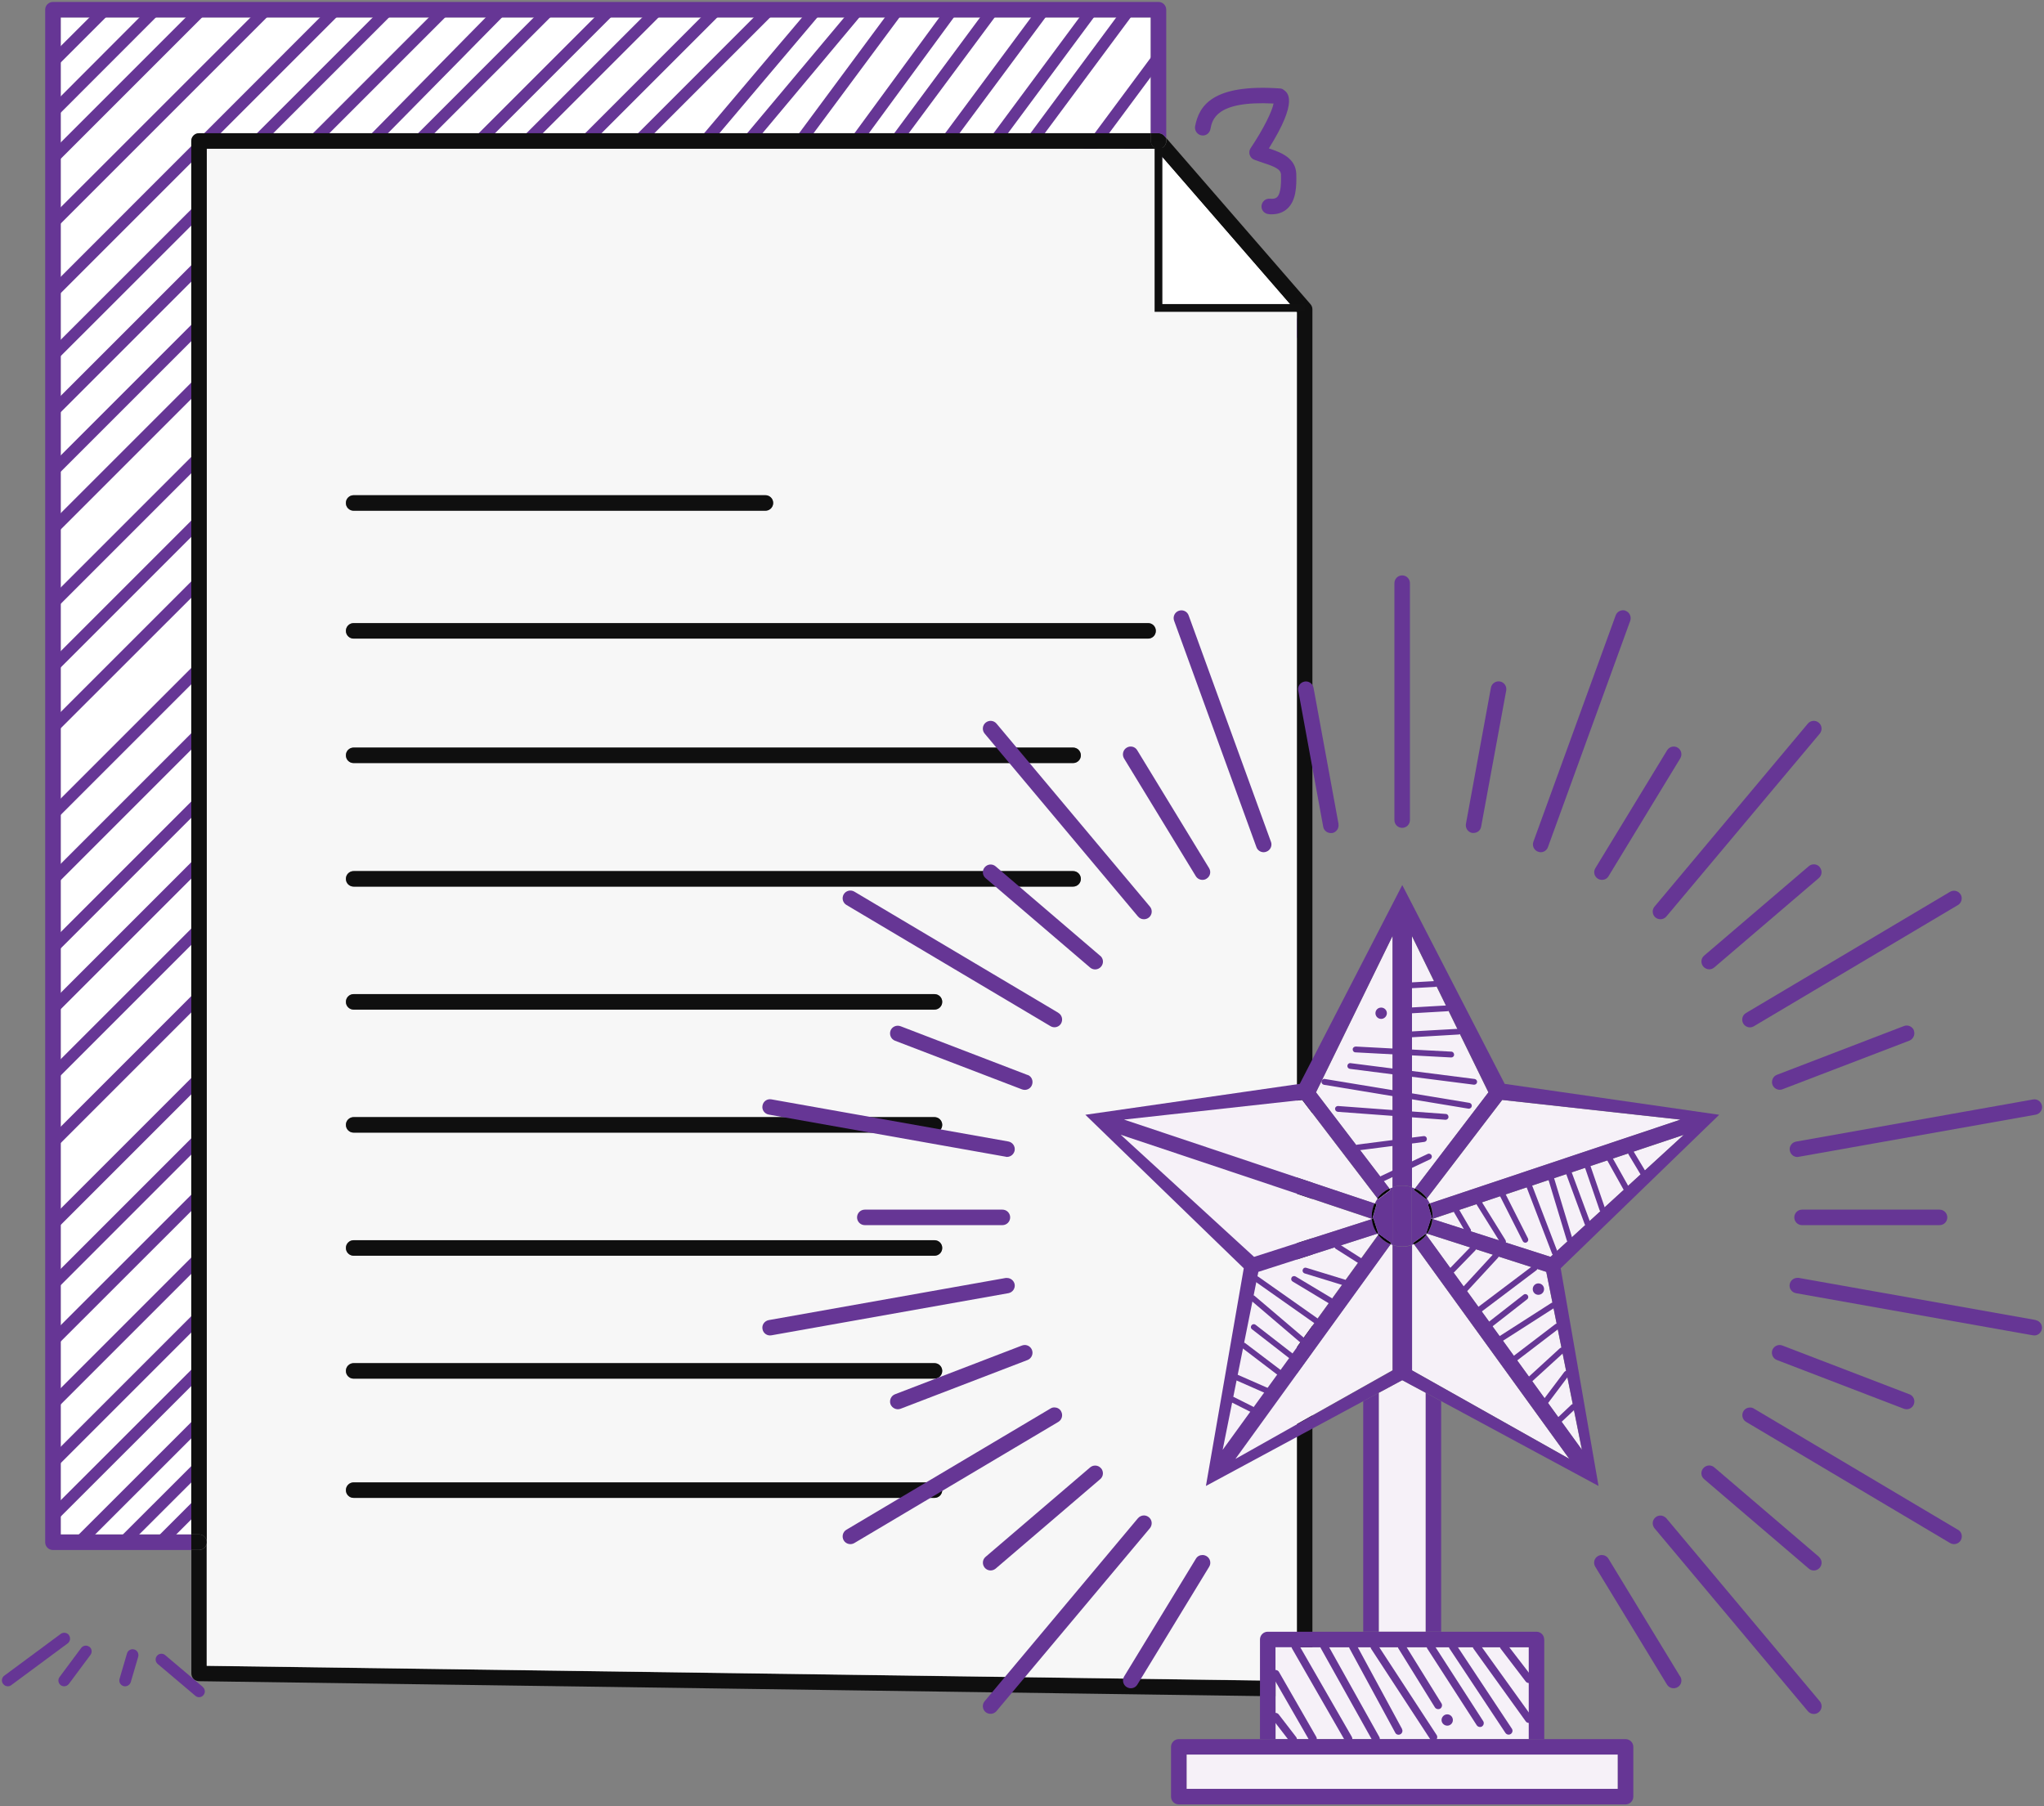 <?xml version="1.0" encoding="UTF-8"?>
<svg id="Layer_1" xmlns="http://www.w3.org/2000/svg" viewBox="0 0 200.38 177.09">
  <rect x="0" y="0" width="200.38" height="177.09" fill="#808080" stroke="none"/>
  <defs>
    <style>
      .cls-1 {
        fill: #0f0f0f;
      }

      .cls-2 {
        fill: #663695;
      }

      .cls-3 {
        fill: #fff;
      }

      .cls-4 {
        fill: #f6f1f8;
      }

      .cls-5 {
        fill: #f7f7f7;
      }

      .cls-6 {
        fill: none;
        stroke: #101010;
        stroke-miterlimit: 10;
        stroke-width: .76px;
      }
    </style>
  </defs>
  <g>
    <polygon class="cls-3" points="113.57 14.98 126.78 30.19 113.57 30.19 113.57 14.98"/>
    <path class="cls-3" d="M112.82,1.71v11.35H19.51c-.42,0-.76.33-.76.76v136.61H5.95V1.71h106.87Z"/>
  </g>
  <g>
    <path class="cls-2" d="M128.29,30.64c.25.19.3.55.11.8l-5.38,7.26c-.11.15-.29.23-.46.23-.11,0-.24-.04-.33-.11-.26-.18-.31-.54-.12-.79l5.39-7.26c.18-.26.54-.31.8-.12Z"/>
    <path class="cls-2" d="M127.08,17.09c.03,1.21-.02,2.56-.86,3.35-.41.38-.93.57-1.55.57-.11,0-.2,0-.31-.02-.42-.04-.73-.4-.69-.82.05-.42.41-.73.83-.69.48.05.64-.11.69-.15.43-.39.4-1.62.39-2.21-.02-.51-.54-.77-1.8-1.17-.28-.1-.56-.19-.82-.29-.21-.08-.38-.26-.45-.48s-.04-.46.09-.65c1.32-1.97,2.12-3.66,2.25-4.38-5.66-.29-6.01,1.59-6.19,2.51-.08.42-.47.69-.89.61-.41-.08-.68-.48-.61-.89.38-1.97,1.65-4.17,8.3-3.71.14,0,.27.05.37.13.39.27,1.52,1.03-1.44,5.75,1.16.38,2.65.93,2.69,2.53Z"/>
    <path class="cls-2" d="M123.48,29.73c.26.19.31.55.12.8l-6.06,8.17c-.11.15-.29.23-.46.23-.11,0-.24-.04-.33-.11-.26-.18-.31-.54-.12-.79l6.06-8.17c.19-.25.55-.3.8-.12Z"/>
    <path class="cls-2" d="M118.66,29.73c.26.19.31.55.12.8l-5.76,7.77c-.11.15-.29.24-.46.24-.11,0-.24-.04-.33-.11-.26-.19-.31-.55-.12-.8l5.76-7.77c.19-.25.55-.3.8-.12Z"/>
    <path class="cls-2" d="M113.92,5.11c.25.19.3.55.11.8l-10.45,14.09c-.11.14-.28.23-.46.23-.12,0-.24-.04-.34-.11-.25-.19-.3-.55-.11-.8l10.45-14.08c.18-.26.54-.31.8-.12Z"/>
    <path class="cls-2" d="M113.92,14.77c.25.19.3.55.11.8l-7.82,10.35c-.11.14-.28.23-.45.23-.12,0-.24-.04-.35-.12-.25-.18-.3-.54-.11-.8l7.81-10.34c.19-.25.55-.3.8-.11Z"/>
    <path class="cls-2" d="M113.92,20.13c.25.19.3.55.11.8l-7.12,9.6c-.11.15-.29.24-.46.24-.11,0-.24-.04-.33-.11-.25-.19-.3-.55-.12-.8l7.13-9.61c.18-.25.54-.3.8-.11Z"/>
    <path class="cls-2" d="M113.92,24c.25.18.3.54.11.79l-7.12,9.61c-.11.15-.29.23-.46.23-.11,0-.24-.04-.33-.11-.25-.18-.3-.54-.12-.8l7.13-9.6c.18-.25.54-.3.8-.11Z"/>
    <path class="cls-2" d="M113.75,29.73c.25.19.3.55.12.8l-4.44,5.98c-.11.15-.28.24-.46.24-.12,0-.24-.04-.34-.11-.25-.19-.3-.55-.11-.8l4.43-5.98c.19-.25.55-.3.8-.12Z"/>
    <path class="cls-2" d="M111.85,13.28c.26.19.31.55.12.8l-6.32,8.51c-.11.15-.28.24-.46.24-.12,0-.24-.04-.34-.11-.25-.19-.3-.55-.11-.8l6.31-8.52c.19-.25.55-.3.8-.11Z"/>
    <path class="cls-2" d="M111.08.45c.25.19.3.54.11.8l-9.58,12.91c-.11.15-.28.24-.46.24-.11,0-.24-.04-.33-.11-.26-.19-.31-.55-.12-.8L110.28.56c.19-.25.55-.3.8-.11Z"/>
    <path class="cls-2" d="M107.53.36c.25.19.3.55.11.8l-9.58,12.92c-.11.15-.29.23-.46.23-.11,0-.24-.04-.33-.11-.26-.18-.31-.54-.12-.8L106.73.48c.19-.25.55-.31.8-.12Z"/>
    <path class="cls-2" d="M102.78.36c.25.19.3.55.12.8l-9.65,13c-.11.15-.28.24-.46.24-.12,0-.24-.04-.34-.11-.25-.19-.3-.55-.11-.8L101.99.48c.19-.25.55-.31.8-.12Z"/>
    <path class="cls-2" d="M97.73.45c.26.19.31.54.12.8l-9.58,12.91c-.11.15-.28.24-.46.24-.12,0-.24-.04-.34-.11-.25-.19-.3-.55-.12-.8L96.93.56c.19-.25.55-.3.8-.11Z"/>
    <path class="cls-2" d="M93.78.36c.26.18.31.54.13.8l-9.59,13.07c-.11.15-.29.23-.46.23-.11,0-.24-.04-.33-.11-.25-.19-.3-.55-.12-.8L92.99.48c.18-.25.54-.3.79-.12Z"/>
    <path class="cls-2" d="M88.4.45c.25.19.3.54.12.8l-9.58,12.91c-.11.15-.29.24-.46.24-.12,0-.24-.04-.34-.11-.25-.19-.3-.55-.12-.8L87.6.56c.19-.25.55-.3.8-.11Z"/>
    <path class="cls-2" d="M84.61.38c.24.2.27.56.08.8l-10.88,13c-.11.14-.28.2-.44.2-.13,0-.26-.05-.36-.14-.24-.2-.27-.56-.08-.8L83.82.45c.2-.24.56-.27.8-.07Z"/>
    <path class="cls-2" d="M80.43.47c.24.2.27.56.07.8l-10.98,12.98c-.11.13-.27.2-.43.2-.14,0-.27-.05-.37-.14-.24-.2-.27-.56-.07-.8L79.62.54c.2-.24.57-.27.8-.07Z"/>
    <path class="cls-2" d="M75.91.5c.22.22.22.58,0,.8l-12.98,12.98c-.11.11-.26.17-.4.17s-.3-.05-.4-.17c-.23-.22-.23-.58,0-.8L75.1.5c.22-.22.58-.22.8,0Z"/>
    <path class="cls-2" d="M70.73.5c.22.22.22.58,0,.8l-12.98,12.98c-.11.11-.26.17-.4.17-.15,0-.3-.05-.4-.17-.23-.22-.23-.58,0-.8L69.92.5c.22-.22.58-.22.8,0Z"/>
    <path class="cls-2" d="M64.97.5c.23.22.23.58,0,.8l-12.98,12.98c-.11.11-.26.17-.4.17s-.29-.05-.4-.17c-.22-.22-.22-.58,0-.8L64.17.5c.23-.22.58-.22.8,0Z"/>
    <path class="cls-2" d="M60.29.5c.23.22.23.58,0,.8l-12.98,12.98c-.11.11-.26.17-.4.17s-.29-.05-.4-.17c-.22-.22-.22-.58,0-.8L59.49.5c.23-.22.58-.22.8,0Z"/>
    <path class="cls-2" d="M54.35.5c.23.22.23.58,0,.8l-12.91,12.91c-.11.11-.26.17-.4.17-.15,0-.3-.06-.4-.17-.23-.23-.23-.58,0-.8L53.54.5c.23-.22.58-.22.8,0Z"/>
    <path class="cls-2" d="M49.62.5c.22.22.23.58,0,.8l-12.79,12.98c-.11.11-.26.17-.41.17s-.29-.05-.39-.16c-.23-.22-.23-.58,0-.8L48.81.5c.22-.22.58-.22.8,0Z"/>
    <path class="cls-2" d="M44.05.5c.23.22.23.58,0,.8l-12.98,12.98c-.11.11-.26.17-.4.17s-.29-.05-.4-.17c-.22-.22-.22-.58,0-.8L43.25.5c.22-.22.58-.22.8,0Z"/>
    <path class="cls-2" d="M38.55.5c.22.22.22.58,0,.8l-12.98,12.98c-.11.11-.26.17-.4.17s-.29-.05-.4-.17c-.22-.22-.22-.58,0-.8L37.75.5c.22-.22.58-.22.8,0Z"/>
    <path class="cls-2" d="M33.39.5c.23.22.23.58,0,.8L5.57,29.12c-.11.11-.26.17-.4.17s-.29-.05-.4-.17c-.22-.22-.22-.58,0-.8L32.58.5c.23-.22.58-.22.8,0Z"/>
    <path class="cls-2" d="M26.57.5c.22.22.22.58,0,.8L5.57,22.3c-.11.11-.26.17-.4.17s-.29-.06-.4-.17c-.22-.23-.22-.58,0-.8L25.77.5c.22-.22.58-.22.8,0Z"/>
    <path class="cls-2" d="M20.22.5c.22.22.22.58,0,.8l-14.7,14.7c-.11.11-.26.17-.4.17-.15,0-.3-.05-.4-.17-.23-.22-.23-.58,0-.8L19.42.5c.22-.22.58-.22.8,0Z"/>
    <path class="cls-2" d="M19.88,165.39c.24.2.27.56.06.8-.11.14-.27.2-.43.2-.13,0-.26-.05-.36-.14l-3.69-3.12c-.24-.2-.27-.56-.07-.8.2-.24.56-.27.8-.07l3.69,3.12Z"/>
    <path class="cls-2" d="M19.86,111.29c.22.23.22.58,0,.8l-14.37,14.37c-.11.11-.26.17-.4.17s-.29-.05-.4-.17c-.22-.22-.22-.58,0-.8l14.37-14.37c.22-.22.58-.22.8,0Z"/>
    <path class="cls-2" d="M19.86,116.82c.22.22.22.58,0,.8l-14.25,14.24c-.11.11-.26.17-.4.17s-.29-.05-.4-.17c-.22-.22-.22-.58,0-.8l14.25-14.24c.22-.22.58-.22.8,0Z"/>
    <path class="cls-2" d="M19.86,122.98c.22.23.22.58,0,.8l-14.37,14.37c-.11.11-.26.17-.4.17s-.29-.05-.4-.17c-.22-.22-.22-.58,0-.8l14.37-14.37c.22-.22.58-.22.8,0Z"/>
    <path class="cls-2" d="M19.86,128.73c.22.22.22.58,0,.8l-14.37,14.37c-.11.11-.26.17-.4.17s-.29-.06-.4-.17c-.22-.23-.22-.58,0-.8l14.37-14.37c.22-.22.58-.22.8,0Z"/>
    <path class="cls-2" d="M19.86,133.98c.22.22.22.58,0,.8l-14.25,14.24c-.11.11-.26.17-.4.17s-.29-.05-.4-.17c-.22-.22-.22-.58,0-.8l14.25-14.24c.22-.22.58-.22.8,0Z"/>
    <path class="cls-2" d="M19.86,139.11c.22.22.22.58,0,.8l-11.72,11.71c-.11.11-.25.17-.4.17s-.29-.05-.4-.17c-.22-.22-.22-.58,0-.8l11.72-11.71c.22-.23.58-.23.8,0Z"/>
    <path class="cls-2" d="M19.86,143.43c.22.22.22.58,0,.8l-7.4,7.39c-.11.11-.25.17-.4.17s-.29-.05-.4-.17c-.22-.22-.22-.58,0-.8l7.4-7.39c.22-.23.58-.23.8,0Z"/>
    <path class="cls-2" d="M19.86,147.05c.22.22.22.58,0,.8l-3.8,3.8c-.11.11-.26.17-.4.17s-.3-.05-.4-.17c-.23-.22-.23-.58,0-.8l3.8-3.8c.22-.22.58-.22.8,0Z"/>
    <path class="cls-2" d="M19.78,20.29c.22.22.22.58,0,.8l-14.21,14.2c-.11.11-.26.17-.4.17s-.29-.05-.4-.17c-.22-.22-.22-.58,0-.8l14.21-14.2c.22-.23.58-.23.8,0Z"/>
    <path class="cls-2" d="M19.78,25.78c.22.23.22.58,0,.8l-14.21,14.21c-.11.11-.26.17-.4.17s-.29-.05-.4-.17c-.22-.22-.22-.58,0-.8l14.21-14.21c.22-.22.58-.22.8,0Z"/>
    <path class="cls-2" d="M19.78,31.62c.22.22.22.58,0,.8l-14.21,14.21c-.11.11-.26.17-.4.17s-.29-.06-.4-.17c-.22-.23-.22-.58,0-.8l14.21-14.21c.22-.22.58-.22.8,0Z"/>
    <path class="cls-2" d="M19.78,37.28c.22.23.22.58,0,.8l-14.17,14.17c-.11.11-.26.17-.4.17s-.29-.05-.4-.17c-.22-.22-.22-.58,0-.8l14.17-14.17c.22-.22.58-.22.8,0Z"/>
    <path class="cls-2" d="M19.78,44.57c.22.22.22.58,0,.8l-14.21,14.21c-.11.11-.26.17-.4.17s-.29-.05-.4-.17c-.22-.22-.22-.58,0-.8l14.21-14.21c.22-.22.58-.22.8,0Z"/>
    <path class="cls-2" d="M19.78,50.81c.22.22.22.58,0,.8l-14.17,14.17c-.11.11-.26.17-.4.17s-.29-.05-.4-.17c-.22-.22-.22-.58,0-.8l14.17-14.17c.22-.23.58-.23.8,0Z"/>
    <path class="cls-2" d="M19.78,56.77c.22.23.22.58,0,.81l-14.21,14.2c-.11.11-.26.17-.4.17s-.29-.05-.4-.17c-.22-.22-.22-.58,0-.8l14.21-14.21c.22-.22.58-.22.8,0Z"/>
    <path class="cls-2" d="M19.78,65.26c.22.22.22.58,0,.8l-14.17,14.17c-.11.11-.26.17-.4.17s-.29-.05-.4-.17c-.22-.22-.22-.58,0-.8l14.17-14.17c.22-.23.58-.23.8,0Z"/>
    <path class="cls-2" d="M19.78,71.66c.22.22.22.58,0,.8l-14.21,14.21c-.11.11-.26.17-.4.17s-.29-.05-.4-.17c-.22-.22-.22-.58,0-.8l14.21-14.21c.22-.22.58-.22.8,0Z"/>
    <path class="cls-2" d="M19.78,78.35c.22.22.22.58,0,.8l-14.21,14.21c-.11.11-.26.17-.4.17s-.29-.06-.4-.17c-.22-.23-.22-.58,0-.8l14.21-14.21c.22-.22.58-.22.8,0Z"/>
    <path class="cls-2" d="M19.78,84.31c.22.22.22.58,0,.8l-14.17,14.17c-.11.11-.26.16-.4.16s-.29-.05-.4-.16c-.22-.23-.22-.58,0-.81l14.17-14.17c.22-.22.58-.22.8,0Z"/>
    <path class="cls-2" d="M19.78,90.81c.22.22.22.58,0,.8l-14.17,14.17c-.11.11-.26.17-.4.17s-.29-.06-.4-.17c-.22-.23-.22-.58,0-.8l14.17-14.17c.22-.22.58-.22.8,0Z"/>
    <path class="cls-2" d="M19.78,97.43c.22.23.22.58,0,.8l-14.17,14.17c-.11.11-.26.17-.4.17s-.29-.06-.4-.17c-.22-.23-.22-.58,0-.8l14.17-14.17c.22-.22.58-.22.8,0Z"/>
    <path class="cls-2" d="M19.78,105.46c.22.22.22.58,0,.8l-14.29,14.29c-.11.11-.26.17-.4.17s-.29-.06-.4-.17c-.22-.23-.22-.58,0-.8l14.29-14.29c.22-.22.58-.22.8,0Z"/>
    <path class="cls-2" d="M15.69.5c.22.22.22.58,0,.8L5.53,11.47c-.11.11-.26.17-.4.17-.15,0-.3-.05-.4-.17-.23-.22-.23-.58,0-.8L14.88.5c.22-.22.58-.22.8,0Z"/>
    <path class="cls-2" d="M13.16,161.71c.3.08.47.4.39.71l-.73,2.49c-.08.24-.3.41-.55.41-.05,0-.11,0-.16-.02-.3-.09-.48-.4-.39-.71l.73-2.49c.08-.3.4-.48.71-.39Z"/>
    <path class="cls-2" d="M10.78.5c.22.22.22.58,0,.8l-5.26,5.26c-.11.11-.26.17-.4.17-.15,0-.3-.06-.4-.17-.23-.23-.23-.58,0-.81L9.98.5c.22-.22.58-.22.8,0Z"/>
    <path class="cls-2" d="M8.76,161.44c.25.19.3.55.11.8l-2.12,2.85c-.11.14-.28.23-.46.23-.11,0-.24-.04-.34-.11-.25-.19-.3-.55-.11-.8l2.12-2.85c.19-.25.55-.3.8-.11Z"/>
    <path class="cls-2" d="M6.76,160.31c.18.25.13.61-.12.8l-5.54,4.1c-.11.08-.22.11-.34.11-.17,0-.34-.08-.46-.24-.19-.25-.14-.61.12-.8l5.54-4.1c.25-.18.61-.13.8.12Z"/>
  </g>
  <g>
    <g>
      <path class="cls-1" d="M126.78,30.19l-13.2-15.21v-.4c.42,0,.76-.34.76-.76v-.28l14.13,16.28c.12.14.19.32.19.5v135.26c0,.2-.08.39-.23.54-.14.14-.33.22-.53.22h-.02l-108.37-1.52c-.42,0-.75-.34-.75-.76v-12.11h.76c.42,0,.76-.34.76-.76v12.13l106.87,1.49V30.6l-.36-.41Z"/>
      <path class="cls-5" d="M127.13,30.6v134.2l-106.87-1.49V14.58h92.96l.35.4v15.21h13.2l.36.41ZM113.31,61.84c0-.42-.33-.76-.76-.76H34.67c-.42,0-.76.34-.76.76s.34.76.76.76h77.88c.42,0,.76-.34.76-.76ZM105.95,74.05c0-.42-.34-.76-.76-.76H34.67c-.42,0-.76.34-.76.76s.34.76.76.76h70.53c.42,0,.76-.33.76-.76ZM105.95,86.16c0-.42-.34-.76-.76-.76H34.67c-.42,0-.76.34-.76.76s.34.76.76.76h70.53c.42,0,.76-.33.76-.76ZM92.37,98.22c0-.42-.34-.76-.76-.76h-56.94c-.42,0-.76.34-.76.76s.34.76.76.76h56.94c.42,0,.76-.34.76-.76ZM92.37,110.28c0-.42-.34-.76-.76-.76h-56.94c-.42,0-.76.34-.76.76s.34.76.76.76h56.94c.42,0,.76-.34.76-.76ZM92.37,122.34c0-.42-.34-.76-.76-.76h-56.94c-.42,0-.76.33-.76.76s.34.76.76.76h56.94c.42,0,.76-.34.76-.76ZM92.37,134.4c0-.42-.34-.76-.76-.76h-56.94c-.42,0-.76.34-.76.76s.34.76.76.76h56.94c.42,0,.76-.34.76-.76ZM92.37,146.09c0-.42-.34-.76-.76-.76h-56.94c-.42,0-.76.33-.76.76s.34.76.76.76h56.94c.42,0,.76-.34.76-.76ZM75.79,49.31c0-.42-.34-.76-.76-.76h-40.37c-.42,0-.76.34-.76.76s.34.76.76.76h40.37c.42,0,.76-.34.76-.76Z"/>
      <polygon class="cls-3" points="113.57 14.98 126.78 30.19 113.57 30.19 113.57 14.98"/>
      <path class="cls-1" d="M113.57,14.58c-.11,0-.21-.02-.31-.07-.27-.12-.45-.39-.45-.69v-.76h.76c.22,0,.42.09.57.26l.19.22v.28c0,.42-.34.76-.76.76Z"/>
      <path class="cls-2" d="M114.33.95v12.59l-.19-.22c-.14-.17-.35-.26-.57-.26h-.76V1.71H5.95v148.73h12.8v1.52H5.19c-.42,0-.76-.34-.76-.76V.95c0-.42.34-.76.76-.76h108.38c.42,0,.76.34.76.76Z"/>
      <path class="cls-1" d="M113.57,14.58v.4l-.35-.4.04-.07c.1.05.2.07.31.07Z"/>
      <path class="cls-1" d="M113.26,14.51l-.04.07H20.27v136.61c0-.42-.34-.76-.76-.76h-.76V13.82c0-.42.34-.76.76-.76h93.31v.76c0,.3.18.57.45.69Z"/>
      <path class="cls-1" d="M112.55,61.09c.42,0,.76.34.76.76s-.33.76-.76.76H34.67c-.42,0-.76-.34-.76-.76s.34-.76.76-.76h77.88Z"/>
      <path class="cls-1" d="M105.2,73.29c.42,0,.76.34.76.76s-.34.76-.76.76H34.67c-.42,0-.76-.33-.76-.76s.34-.76.76-.76h70.53Z"/>
      <path class="cls-1" d="M105.2,85.4c.42,0,.76.34.76.76s-.34.76-.76.76H34.67c-.42,0-.76-.33-.76-.76s.34-.76.76-.76h70.53Z"/>
      <path class="cls-1" d="M91.61,97.46c.42,0,.76.34.76.76s-.34.76-.76.76h-56.94c-.42,0-.76-.34-.76-.76s.34-.76.76-.76h56.94Z"/>
      <path class="cls-1" d="M91.61,109.52c.42,0,.76.34.76.76s-.34.76-.76.76h-56.94c-.42,0-.76-.34-.76-.76s.34-.76.76-.76h56.94Z"/>
      <path class="cls-1" d="M91.61,121.59c.42,0,.76.33.76.76s-.34.76-.76.76h-56.94c-.42,0-.76-.34-.76-.76s.34-.76.76-.76h56.94Z"/>
      <path class="cls-1" d="M91.61,133.64c.42,0,.76.34.76.76s-.34.76-.76.76h-56.94c-.42,0-.76-.34-.76-.76s.34-.76.76-.76h56.94Z"/>
      <path class="cls-1" d="M91.61,145.33c.42,0,.76.33.76.76s-.34.76-.76.76h-56.94c-.42,0-.76-.34-.76-.76s.34-.76.76-.76h56.94Z"/>
      <path class="cls-1" d="M75.04,48.55c.42,0,.76.34.76.76s-.34.76-.76.76h-40.37c-.42,0-.76-.34-.76-.76s.34-.76.76-.76h40.37Z"/>
      <path class="cls-1" d="M19.51,150.43c.42,0,.76.34.76.76s-.34.76-.76.76h-.76v-1.52h.76Z"/>
    </g>
    <polyline class="cls-6" points="113.57 13.82 113.57 14.58 113.57 14.98 113.57 30.19 126.78 30.19 127.89 30.19"/>
  </g>
  <g>
    <polygon class="cls-4" points="165.07 111.26 152 123.22 140.4 119.51 165.07 111.26"/>
    <polygon class="cls-4" points="164.74 109.77 139.99 118.05 140.4 119.51 140.28 119.47 139.82 120.92 139.75 120.98 138.53 121.86 153.83 143.01 138.41 134.34 138.41 91.77 145.91 107.1 138.62 116.65 139.83 117.56 147.26 107.84 164.74 109.77"/>
    <rect class="cls-4" x="116.32" y="172.01" width="42.28" height="3.37"/>
    <polygon class="cls-4" points="151.58 124.69 155.07 142.13 139.75 120.98 139.82 120.92 151.58 124.69"/>
    <rect class="cls-4" x="125.05" y="161.49" width="24.83" height="9.01"/>
    <polygon class="cls-4" points="139.77 136.55 139.77 159.97 135.16 159.97 135.16 136.55 137.46 135.31 139.77 136.55"/>
    <polygon class="cls-4" points="136.51 91.77 136.51 134.34 121.09 143.01 136.39 121.86 135.16 120.98 135.1 120.92 134.64 119.47 134.52 119.51 134.94 118.05 110.18 109.77 127.66 107.84 135.09 117.56 136.29 116.65 129.01 107.1 136.51 91.77"/>
    <polygon class="cls-4" points="135.16 120.98 119.85 142.13 123.35 124.69 135.1 120.92 135.16 120.98"/>
    <polygon class="cls-4" points="134.52 119.51 122.92 123.22 109.86 111.26 134.52 119.51"/>
  </g>
  <g>
    <path class="cls-2" d="M161.28,114.8c.08.14.04.31-.09.39-.05.02-.1.04-.15.04-.1,0-.19-.05-.24-.14l-1.16-1.93c-.08-.14-.04-.31.1-.39.13-.08.3-.05.39.09l1.16,1.93Z"/>
    <path class="cls-2" d="M159.64,116.31c.08.14.03.31-.11.39-.05.02-.09.03-.14.03-.11,0-.2-.05-.25-.14l-1.55-2.78c-.08-.14-.03-.31.11-.39s.31-.03.39.11l1.55,2.77Z"/>
    <path class="cls-2" d="M157.36,118.47c.05.15-.03.31-.17.36-.03,0-.06.02-.1.02-.11,0-.23-.08-.27-.19l-1.43-4.16c-.05-.15.02-.31.17-.36.14-.05.31.03.36.17l1.43,4.16Z"/>
    <path class="cls-2" d="M155.89,119.81c.05.14-.02.31-.17.36-.04.02-.07.02-.1.02-.12,0-.23-.07-.27-.18l-1.8-4.88c-.05-.15.02-.31.17-.36.15-.06.31.02.36.17l1.81,4.88Z"/>
    <path class="cls-2" d="M154.44,137.74c.11.11.1.3-.02.4l-1.31,1.23c-.05.05-.12.08-.2.08s-.15-.03-.2-.09c-.11-.11-.1-.3.02-.4l1.31-1.24c.11-.11.29-.1.4.02Z"/>
    <path class="cls-2" d="M154.14,121.43c.05.15-.05.31-.19.36-.03,0-.06.02-.08.02-.12,0-.24-.08-.27-.2l-1.79-5.92c-.05-.15.04-.31.19-.36s.31.05.36.2l1.79,5.91Z"/>
    <path class="cls-2" d="M153.75,134.44c.12.1.14.27.05.4l-1.99,2.65c-.06.07-.14.11-.23.11-.06,0-.12-.02-.17-.05-.12-.1-.15-.27-.05-.4l1.99-2.64c.1-.13.27-.15.4-.06Z"/>
    <path class="cls-2" d="M153.33,132.19c.11.11.1.3-.02.4l-3.08,2.81c-.05.05-.12.08-.19.08-.08,0-.15-.03-.21-.09-.11-.11-.1-.3.02-.4l3.07-2.81c.12-.11.3-.1.4.02Z"/>
    <path class="cls-2" d="M152.87,129.85c.1.13.08.3-.05.4l-4.08,3.12c-.05.05-.11.06-.17.06-.08,0-.17-.04-.23-.11-.09-.12-.07-.3.05-.39l4.09-3.12c.12-.09.3-.07.39.05Z"/>
    <path class="cls-2" d="M152.7,122.72c.06.14-.02.31-.16.36-.04.02-.07.02-.11.02-.11,0-.22-.07-.27-.18l-2.49-6.5c-.06-.14.02-.31.16-.37.15-.05.31.02.37.17l2.49,6.51Z"/>
    <path class="cls-2" d="M152.48,127.82c.08.13.05.3-.09.39l-5.07,3.25s-.1.05-.15.05c-.09,0-.18-.05-.24-.13-.09-.13-.05-.31.08-.39l5.07-3.25c.13-.08.3-.05.39.09Z"/>
    <path class="cls-2" d="M150.81,125.82c.31,0,.56.25.56.56s-.25.56-.56.56-.55-.25-.55-.56.25-.56.55-.56Z"/>
    <path class="cls-2" d="M150.67,124.15c.09.12.07.3-.06.39l-5.34,4.03c-.05.04-.11.06-.17.06-.08,0-.17-.04-.23-.11-.09-.13-.07-.3.06-.4l5.34-4.03c.12-.09.3-.07.4.06Z"/>
    <path class="cls-2" d="M150.19,164.38c.13.17.09.41-.07.54-.08.05-.15.08-.24.08-.11,0-.23-.05-.3-.14l-2.46-3.22c-.13-.16-.1-.4.07-.53s.4-.1.53.07l2.47,3.21Z"/>
    <path class="cls-2" d="M150.18,168.31c.12.17.08.41-.08.53-.07.05-.14.07-.22.07-.12,0-.24-.05-.31-.16l-5.12-7.12c-.12-.17-.08-.41.09-.53.17-.12.4-.08.52.09l5.12,7.12Z"/>
    <path class="cls-2" d="M149.79,121.41c.07.14.02.31-.13.39-.04.02-.08.03-.13.03-.1,0-.2-.06-.25-.16l-2.2-4.35c-.08-.14-.02-.31.12-.39.14-.07.31-.02.39.13l2.2,4.35Z"/>
    <path class="cls-2" d="M149.76,126.98c.1.13.08.3-.05.4l-3.38,2.64c-.05.05-.11.06-.17.06-.08,0-.17-.04-.23-.11-.09-.12-.07-.3.05-.4l3.38-2.64c.12-.1.3-.08.4.05Z"/>
    <path class="cls-2" d="M148.21,169.47c.12.17.07.41-.11.53-.06.04-.14.06-.2.06-.13,0-.24-.06-.32-.17l-5.48-8.27c-.12-.18-.07-.42.11-.53.17-.11.41-.07.52.11l5.48,8.27Z"/>
    <path class="cls-2" d="M147.59,121.58c.08.14.05.31-.09.39-.05.03-.1.05-.14.05-.1,0-.19-.05-.24-.14l-2.35-3.77c-.08-.14-.04-.31.09-.39.14-.08.31-.04.39.09l2.34,3.77Z"/>
    <path class="cls-2" d="M146.84,122.9c.12.11.13.28.02.4l-3,3.25c-.06.06-.14.09-.21.09-.07,0-.14-.02-.19-.08-.11-.11-.12-.28-.02-.4l2.99-3.25c.11-.11.29-.12.4-.02Z"/>
    <path class="cls-2" d="M145.4,168.73c.11.17.06.41-.11.52-.06.05-.14.06-.2.06-.12,0-.25-.06-.32-.17l-4.85-7.52c-.11-.17-.06-.41.11-.52s.41-.06.52.11l4.85,7.52Z"/>
    <path class="cls-2" d="M144.56,105.78c.15.02.27.16.24.32-.02.14-.14.24-.28.24h-.04l-12.14-1.55c-.16-.02-.27-.16-.25-.32.02-.15.15-.27.32-.24l12.15,1.55Z"/>
    <path class="cls-2" d="M144.63,122.19c.11.11.11.29,0,.4l-2.09,2.15c-.05.05-.13.08-.2.08-.07,0-.14-.02-.2-.08-.11-.11-.11-.3,0-.4l2.09-2.16c.11-.11.29-.11.4,0Z"/>
    <path class="cls-2" d="M144.05,108.12c.15.03.26.17.23.33-.02.14-.14.24-.28.24-.02,0-.03,0-.05,0l-14.16-2.34c-.15-.03-.26-.17-.24-.33.03-.16.16-.27.33-.24l14.17,2.34Z"/>
    <path class="cls-2" d="M144.17,120.49c.08.14.03.31-.11.39-.04.02-.09.04-.14.04-.1,0-.2-.05-.25-.14l-1.13-1.93c-.08-.14-.03-.31.1-.39.14-.08.31-.03.39.11l1.13,1.93Z"/>
    <path class="cls-2" d="M143.28,101.12c0,.16-.11.29-.27.3l-4.58.27h-.02c-.15,0-.28-.11-.29-.27,0-.16.11-.3.27-.3l4.59-.26c.17-.02.3.11.3.27Z"/>
    <path class="cls-2" d="M142.28,103.1c.15,0,.27.14.27.3s-.13.27-.28.27h-.02l-9.37-.5c-.16,0-.28-.14-.27-.3,0-.15.14-.27.3-.27l9.37.5Z"/>
    <path class="cls-2" d="M142.16,98.84c0,.15-.11.29-.27.3l-3.47.2h-.02c-.15,0-.28-.11-.29-.27,0-.16.11-.29.27-.3l3.47-.2c.17-.02.3.11.3.27Z"/>
    <path class="cls-2" d="M141.73,109.21c.16,0,.28.14.27.3,0,.15-.14.27-.28.27h-.02l-10.56-.78c-.15-.02-.27-.15-.26-.31,0-.15.15-.27.3-.26l10.55.78Z"/>
    <path class="cls-2" d="M141.88,168.07c.3,0,.55.25.55.56s-.25.55-.55.55-.56-.25-.56-.55.25-.56.56-.56Z"/>
    <path class="cls-2" d="M141.31,166.99c.11.17.05.41-.12.52-.06.04-.13.05-.2.05-.12,0-.25-.06-.32-.17l-3.58-5.78c-.11-.17-.06-.41.12-.52.17-.11.41-.05.52.13l3.58,5.77Z"/>
    <path class="cls-2" d="M140.99,96.45c0,.16-.11.29-.27.3l-2.3.13h-.02c-.15,0-.28-.12-.29-.27s.11-.29.27-.3l2.31-.13c.17-.02.29.11.3.27Z"/>
    <path class="cls-2" d="M140.84,170.1c.11.17.06.41-.11.52-.06.05-.14.06-.2.06-.13,0-.24-.06-.32-.17l-5.79-8.86c-.11-.17-.07-.41.11-.52s.41-.07.52.11l5.79,8.86Z"/>
    <path class="cls-2" d="M140.34,113.27c.07.14,0,.31-.13.38l-4.61,2.18s-.08.03-.12.03c-.11,0-.21-.06-.26-.17-.07-.14,0-.31.14-.38l4.6-2.18c.14-.07.32,0,.38.14Z"/>
    <path class="cls-2" d="M139.88,111.63c.02.16-.09.3-.25.32l-6.47.83h-.04c-.14,0-.27-.11-.28-.25-.02-.15.09-.3.24-.32l6.48-.83c.16-.02.3.09.32.25Z"/>
    <path class="cls-2" d="M137.44,169.51c.1.18.03.41-.15.51-.06.03-.12.05-.18.05-.14,0-.27-.07-.33-.2l-4.48-8.26c-.1-.18-.03-.42.16-.52.18-.1.41-.03.51.15l4.48,8.27Z"/>
    <path class="cls-2" d="M135.4,98.78c.31,0,.56.25.56.55s-.25.56-.56.56-.56-.25-.56-.56.25-.55.56-.55Z"/>
    <path class="cls-2" d="M135.22,170.29c.1.18.04.41-.14.52-.06.03-.12.05-.19.05-.13,0-.26-.07-.33-.19l-5.07-9.07c-.11-.18-.04-.41.14-.52.18-.1.42-.04.52.14l5.07,9.07Z"/>
    <path class="cls-2" d="M133.44,123.34c.13.08.17.26.09.39-.06.09-.15.14-.24.14-.05,0-.11-.02-.15-.05l-2.18-1.38c-.14-.08-.17-.26-.09-.39s.27-.17.39-.09l2.18,1.39Z"/>
    <path class="cls-2" d="M132.52,170.28c.11.18.05.42-.14.52-.06.03-.13.05-.19.05-.14,0-.26-.07-.33-.19l-5.19-9.03c-.11-.18-.05-.41.14-.52s.41-.04.52.14l5.19,9.02Z"/>
    <path class="cls-2" d="M131.83,125.44c.14.05.24.2.19.36-.04.12-.15.2-.27.2-.03,0-.06,0-.08,0l-3.78-1.16c-.14-.05-.23-.2-.18-.36s.2-.24.35-.19l3.78,1.16Z"/>
    <path class="cls-2" d="M130.57,127.29c.13.08.17.26.1.39-.05.09-.15.14-.25.14-.05,0-.1-.02-.14-.04l-3.57-2.15c-.13-.08-.17-.25-.09-.39.08-.14.26-.17.39-.1l3.57,2.14Z"/>
    <path class="cls-2" d="M129.17,129.25c.13.09.16.27.07.39-.05.08-.14.12-.24.12-.05,0-.11-.02-.16-.05l-5.81-4.09c-.13-.09-.16-.27-.07-.39.09-.14.27-.16.39-.07l5.81,4.09Z"/>
    <path class="cls-2" d="M129.04,170.28c.1.18.04.42-.14.52-.06.03-.12.05-.19.05-.13,0-.26-.07-.33-.19l-3.66-6.37c-.11-.18-.05-.42.14-.52.18-.1.42-.04.52.14l3.66,6.37Z"/>
    <path class="cls-2" d="M127.82,131.16c.12.1.13.28.03.4-.05.07-.14.1-.22.1-.06,0-.13-.02-.18-.07l-4.81-4.1c-.12-.11-.14-.29-.04-.4.11-.12.29-.14.4-.04l4.82,4.1Z"/>
    <path class="cls-2" d="M127.07,170.3c.12.17.09.4-.08.53-.07.05-.14.08-.23.08-.11,0-.23-.05-.3-.15l-1.71-2.22c-.12-.17-.09-.4.08-.53.16-.13.4-.1.53.07l1.71,2.22Z"/>
    <path class="cls-2" d="M126.7,132.69c.12.09.14.27.05.39-.05.08-.14.11-.22.11-.06,0-.12-.02-.17-.06l-3.62-2.81c-.13-.09-.15-.27-.05-.39.1-.13.27-.15.4-.05l3.62,2.81Z"/>
    <path class="cls-2" d="M125.53,134.3c.13.1.15.27.05.4-.05.08-.14.11-.22.11-.06,0-.12-.02-.17-.06l-3.44-2.62c-.12-.09-.15-.27-.05-.39.1-.13.27-.15.39-.05l3.44,2.61Z"/>
    <path class="cls-2" d="M124.21,136.02c.14.07.21.24.14.38-.05.11-.15.17-.26.17-.04,0-.08,0-.11-.02l-2.82-1.24c-.14-.06-.21-.23-.14-.37.06-.14.23-.21.37-.14l2.82,1.24Z"/>
    <path class="cls-2" d="M122.85,137.91c.14.07.2.24.13.38-.05.1-.15.16-.25.16-.05,0-.09,0-.13-.03l-1.89-.95c-.14-.07-.2-.24-.13-.38.07-.14.24-.2.38-.13l1.89.95Z"/>
  </g>
  <g>
    <path class="cls-2" d="M133.64,137.37l-15.42,8.31,3.71-21.34-15.53-15.05,21.02-3.03,10.05-19.49,10.04,19.49,21.03,3.03-15.54,15.05,3.71,21.34-15.41-8.31-1.52-.82-2.31-1.24-2.31,1.24-1.52.82ZM152,123.22l13.07-11.97-24.64,8.24c0-.09.02-.18.02-.27,0-.44-.1-.86-.27-1.24l24.57-8.22-17.48-1.93-7.38,9.65c-.3-.42-.7-.76-1.17-.97l7.2-9.43-7.5-15.33v24.64c-.3-.11-.61-.16-.95-.16s-.65.05-.95.16v-24.64l-7.51,15.33,7.2,9.43c-.46.22-.86.55-1.17.97l-7.37-9.65-17.48,1.93,24.57,8.22c-.17.37-.27.8-.27,1.24,0,.09,0,.18.02.27l-24.64-8.24,13.07,11.97,11.57-3.71c.05.52.24,1.02.53,1.43l-11.68,3.75-3.5,17.45,15.27-21.08c.31.4.72.72,1.2.93l-15.22,21.04,15.42-8.68v-12.29c.3.11.61.16.95.16s.65-.05.95-.16v12.29l15.42,8.68-15.22-21.04c.48-.2.89-.52,1.2-.93l15.26,21.08-3.5-17.45-11.68-3.75c.3-.41.48-.9.53-1.43l11.57,3.71Z"/>
    <path class="cls-2" d="M160.12,171.26v4.88c0,.42-.34.76-.76.76h-43.8c-.42,0-.76-.33-.76-.76v-4.88c0-.42.34-.76.76-.76h43.8c.42,0,.76.34.76.76ZM158.6,175.38v-3.37h-42.28v3.37h42.28Z"/>
    <path class="cls-2" d="M151.39,160.73v9.77h-1.52v-9.01h-24.83v9.01h-1.52v-9.77c0-.42.34-.76.76-.76h26.34c.42,0,.76.33.76.76Z"/>
    <polygon class="cls-2" points="141.29 137.37 141.28 137.39 141.28 159.97 139.77 159.97 139.77 136.55 141.29 137.37"/>
    <path d="M140.4,119.51l-.42-1.46.18-.06c.17.37.27.8.27,1.24,0,.09,0,.18-.02.27h-.02Z"/>
    <path d="M140.43,119.5v.02h-.02s.02-.02.02-.02Z"/>
    <path d="M140.4,119.51h.02c-.05.53-.24,1.02-.53,1.43l-.08-.02.46-1.45.12.04Z"/>
    <path class="cls-2" d="M139.75,120.98l-1.22.89.08.11c-.07.02-.14.05-.2.07v-5.64c.11.03.2.07.3.12l-.09.12,1.21.92.05-.07c.11.15.21.32.29.49l-.18.06.42,1.46-.12-.04-.46,1.45.08.02s-.05.08-.08.11l-.06-.08Z"/>
    <path d="M139.88,117.5l-.05.07-1.21-.92.09-.12c.47.21.87.55,1.17.97Z"/>
    <path d="M139.75,120.98l.06.08c-.31.4-.72.72-1.2.93l-.08-.11,1.22-.89Z"/>
    <path class="cls-2" d="M138.41,116.4v5.64c-.3.11-.61.16-.95.16s-.65-.05-.95-.16v-5.64c.3-.11.61-.16.95-.16s.65.05.95.16Z"/>
    <path d="M136.39,121.86l-.08.11c-.48-.2-.89-.52-1.2-.93l.05-.08,1.23.89Z"/>
    <path d="M136.2,116.53l.09.12-1.21.92-.05-.07c.3-.42.71-.75,1.17-.97Z"/>
    <path class="cls-2" d="M135.16,120.98l-.05.08s-.06-.08-.08-.11l.08-.02-.46-1.45-.12.04.42-1.46-.18-.06c.08-.17.17-.34.28-.49l.05.07,1.21-.92-.09-.12c.1-.05.2-.09.31-.12v5.64c-.07-.02-.14-.05-.2-.07l.08-.11-1.23-.89Z"/>
    <polygon class="cls-2" points="135.16 136.55 135.16 159.97 133.64 159.97 133.64 137.37 135.16 136.55"/>
    <path d="M134.64,119.47l.46,1.45-.08.02c-.3-.41-.48-.9-.53-1.43h.02s.12-.05.12-.05Z"/>
    <path d="M134.94,118.05l-.42,1.46h-.02c0-.1-.02-.19-.02-.28,0-.44.1-.86.27-1.24l.18.06Z"/>
    <path d="M134.52,119.51h-.02s.02,0,.02,0Z"/>
  </g>
  <g>
    <path class="cls-2" d="M200.18,108.4c.08.41-.2.8-.61.88l-23.23,4.13s-.09.02-.14.02c-.36,0-.67-.26-.74-.63-.08-.41.2-.8.61-.88l23.23-4.13c.42-.08.8.2.88.61Z"/>
    <path class="cls-2" d="M199.56,129.42c.41.08.69.46.61.88-.08.41-.46.69-.88.61l-23.23-4.13c-.41-.08-.69-.46-.61-.88.07-.36.39-.62.74-.62.05,0,.09,0,.14,0l23.23,4.13Z"/>
    <path class="cls-2" d="M192.21,87.69c.21.36.09.83-.27,1.04l-20,11.88c-.12.07-.26.11-.39.11-.26,0-.51-.14-.65-.37-.21-.36-.1-.83.27-1.04l20-11.88c.36-.21.82-.1,1.04.27Z"/>
    <path class="cls-2" d="M191.95,149.97c.36.21.48.67.27,1.04-.22.36-.68.48-1.04.27l-20-11.88c-.36-.21-.48-.68-.27-1.04.14-.24.39-.37.65-.37.13,0,.27.03.39.11l20,11.88Z"/>
    <path class="cls-2" d="M190.14,118.59c.42,0,.76.34.76.76s-.33.76-.76.76h-13.48c-.42,0-.76-.34-.76-.76s.34-.76.76-.76h13.48Z"/>
    <path class="cls-2" d="M187.62,101.03c.15.39-.05.83-.43.99l-12.45,4.77c-.09.04-.18.05-.27.05-.3,0-.59-.19-.71-.49-.14-.39.05-.83.44-.98l12.45-4.78c.39-.15.83.05.98.43Z"/>
    <path class="cls-2" d="M187.19,136.69c.39.15.58.59.43.98-.14.39-.58.59-.98.44l-12.45-4.78c-.39-.15-.58-.59-.44-.98.12-.3.41-.49.71-.49.09,0,.18.02.27.05l12.45,4.78Z"/>
    <path class="cls-2" d="M178.3,70.85c.33.27.36.75.1,1.07l-15.04,17.93c-.15.18-.36.27-.58.27-.17,0-.35-.06-.49-.17-.32-.27-.36-.75-.09-1.07l15.03-17.94c.27-.32.75-.36,1.07-.09Z"/>
    <path class="cls-2" d="M178.4,166.79c.27.32.23.8-.1,1.07-.32.27-.8.22-1.07-.1l-15.03-17.93c-.27-.33-.23-.8.09-1.07.14-.12.32-.18.49-.18.21,0,.42.1.58.27l15.04,17.94Z"/>
    <path class="cls-2" d="M178.39,85.01c.27.32.24.8-.08,1.07l-10.26,8.77c-.14.12-.32.18-.49.18-.21,0-.42-.09-.58-.27-.27-.32-.24-.8.08-1.07l10.26-8.77c.32-.27.8-.24,1.07.08Z"/>
    <path class="cls-2" d="M178.31,152.63c.32.27.36.75.08,1.07s-.75.36-1.07.08l-10.26-8.77c-.32-.27-.36-.75-.08-1.07.15-.17.36-.27.58-.27.17,0,.35.06.49.18l10.26,8.77Z"/>
    <path class="cls-2" d="M164.47,73.3c.36.22.47.68.25,1.05l-7.03,11.55c-.14.24-.39.36-.65.36-.13,0-.27-.04-.39-.11-.36-.22-.47-.68-.25-1.04l7.03-11.55c.22-.36.68-.48,1.05-.26Z"/>
    <path class="cls-2" d="M164.72,164.36c.22.36.11.83-.25,1.04-.36.22-.83.11-1.05-.25l-7.03-11.55c-.22-.36-.11-.83.25-1.04.13-.08.27-.11.39-.11.26,0,.51.13.65.36l7.03,11.55Z"/>
    <path class="cls-2" d="M159.36,59.88c.39.14.59.58.46.97l-8.07,22.2c-.11.31-.4.5-.71.5-.08,0-.17-.02-.26-.05-.39-.14-.6-.58-.46-.97l8.07-22.2c.14-.39.58-.6.97-.46Z"/>
    <path class="cls-2" d="M147.05,66.81c.41.08.68.47.61.88l-2.46,13.36c-.06.36-.38.61-.74.61-.05,0-.09,0-.14,0-.41-.08-.68-.47-.61-.89l2.45-13.35c.08-.41.46-.68.89-.61Z"/>
    <path class="cls-2" d="M138.22,57.17v23.23c0,.42-.34.76-.76.76s-.76-.33-.76-.76v-23.23c0-.42.34-.76.76-.76s.76.34.76.76Z"/>
    <path class="cls-2" d="M131.21,80.78c.08.42-.2.81-.61.89-.05,0-.1,0-.14,0-.36,0-.67-.25-.74-.61l-2.45-13.36c-.08-.41.2-.8.61-.88.42-.08.81.2.89.61l2.45,13.35Z"/>
    <path class="cls-2" d="M124.6,82.53c.14.39-.06.83-.46.97-.08.03-.17.05-.26.05-.31,0-.6-.19-.71-.5l-8.07-22.2c-.14-.39.06-.83.46-.97s.83.06.97.46l8.07,22.2Z"/>
    <path class="cls-2" d="M118.53,85.11c.22.36.11.82-.26,1.04-.12.08-.26.11-.39.11-.26,0-.51-.13-.65-.36l-7.04-11.55c-.21-.36-.1-.83.26-1.05s.83-.11,1.04.26l7.04,11.55Z"/>
    <path class="cls-2" d="M118.28,152.56c.36.21.48.68.26,1.04l-7.04,11.55c-.21.36-.68.47-1.04.25-.36-.21-.47-.68-.26-1.04l7.04-11.55c.14-.24.39-.36.65-.36.13,0,.27.04.39.11Z"/>
    <path class="cls-2" d="M112.73,88.88c.27.32.23.8-.1,1.07-.14.11-.31.17-.49.17-.21,0-.43-.09-.58-.27l-15.03-17.93c-.27-.32-.23-.8.09-1.07.33-.27.8-.23,1.07.09l15.04,17.94Z"/>
    <path class="cls-2" d="M112.63,148.75c.33.27.36.74.1,1.07l-15.04,17.93c-.27.32-.74.36-1.07.1-.32-.27-.36-.75-.09-1.07l15.03-17.94c.15-.17.37-.27.58-.27.17,0,.35.06.49.18Z"/>
    <path class="cls-2" d="M107.86,93.7c.32.27.36.75.08,1.07-.14.17-.36.27-.58.27-.17,0-.35-.06-.49-.18l-10.25-8.77c-.32-.27-.36-.75-.08-1.07s.75-.36,1.07-.08l10.25,8.77Z"/>
    <path class="cls-2" d="M107.94,143.94c.27.32.24.8-.08,1.07l-10.25,8.77c-.32.27-.8.24-1.07-.08s-.24-.8.08-1.07l10.25-8.77c.14-.12.32-.18.49-.18.22,0,.43.09.58.27Z"/>
    <path class="cls-2" d="M103.75,99.3c.36.21.48.67.27,1.04-.14.24-.39.37-.65.37-.14,0-.27-.04-.39-.11l-20-11.88c-.36-.21-.48-.68-.27-1.04.21-.36.68-.48,1.04-.27l20,11.88Z"/>
    <path class="cls-2" d="M104.02,138.36c.21.36.09.83-.27,1.04l-20,11.88c-.36.21-.83.09-1.04-.27-.21-.36-.09-.83.27-1.04l20-11.88c.12-.08.25-.11.39-.11.26,0,.51.13.65.37Z"/>
    <path class="cls-2" d="M100.74,105.38c.39.14.58.58.43.98-.11.3-.4.49-.71.49-.09,0-.18-.02-.27-.05l-12.45-4.77c-.39-.15-.58-.59-.44-.99.15-.39.59-.58.99-.43l12.45,4.78Z"/>
    <path class="cls-2" d="M101.17,132.35c.15.39-.05.83-.43.98l-12.45,4.78c-.39.15-.83-.05-.99-.44-.14-.39.05-.83.44-.98l12.45-4.78c.09-.03.18-.05.27-.05.3,0,.59.18.71.49Z"/>
    <path class="cls-2" d="M98.86,111.91c.41.08.68.47.61.88-.07.37-.39.63-.75.63-.04,0-.08,0-.13-.02l-23.23-4.13c-.42-.08-.69-.47-.61-.88.07-.42.46-.69.88-.61l23.23,4.13Z"/>
    <path class="cls-2" d="M99.47,125.9c.07.42-.2.8-.61.88l-23.23,4.13c-.42.08-.81-.2-.88-.61-.08-.42.2-.8.61-.88l23.23-4.13s.09,0,.13,0c.36,0,.68.26.75.62Z"/>
    <path class="cls-2" d="M98.27,118.59c.42,0,.76.34.76.76s-.34.76-.76.76h-13.49c-.42,0-.76-.34-.76-.76s.34-.76.76-.76h13.49Z"/>
  </g>
</svg>